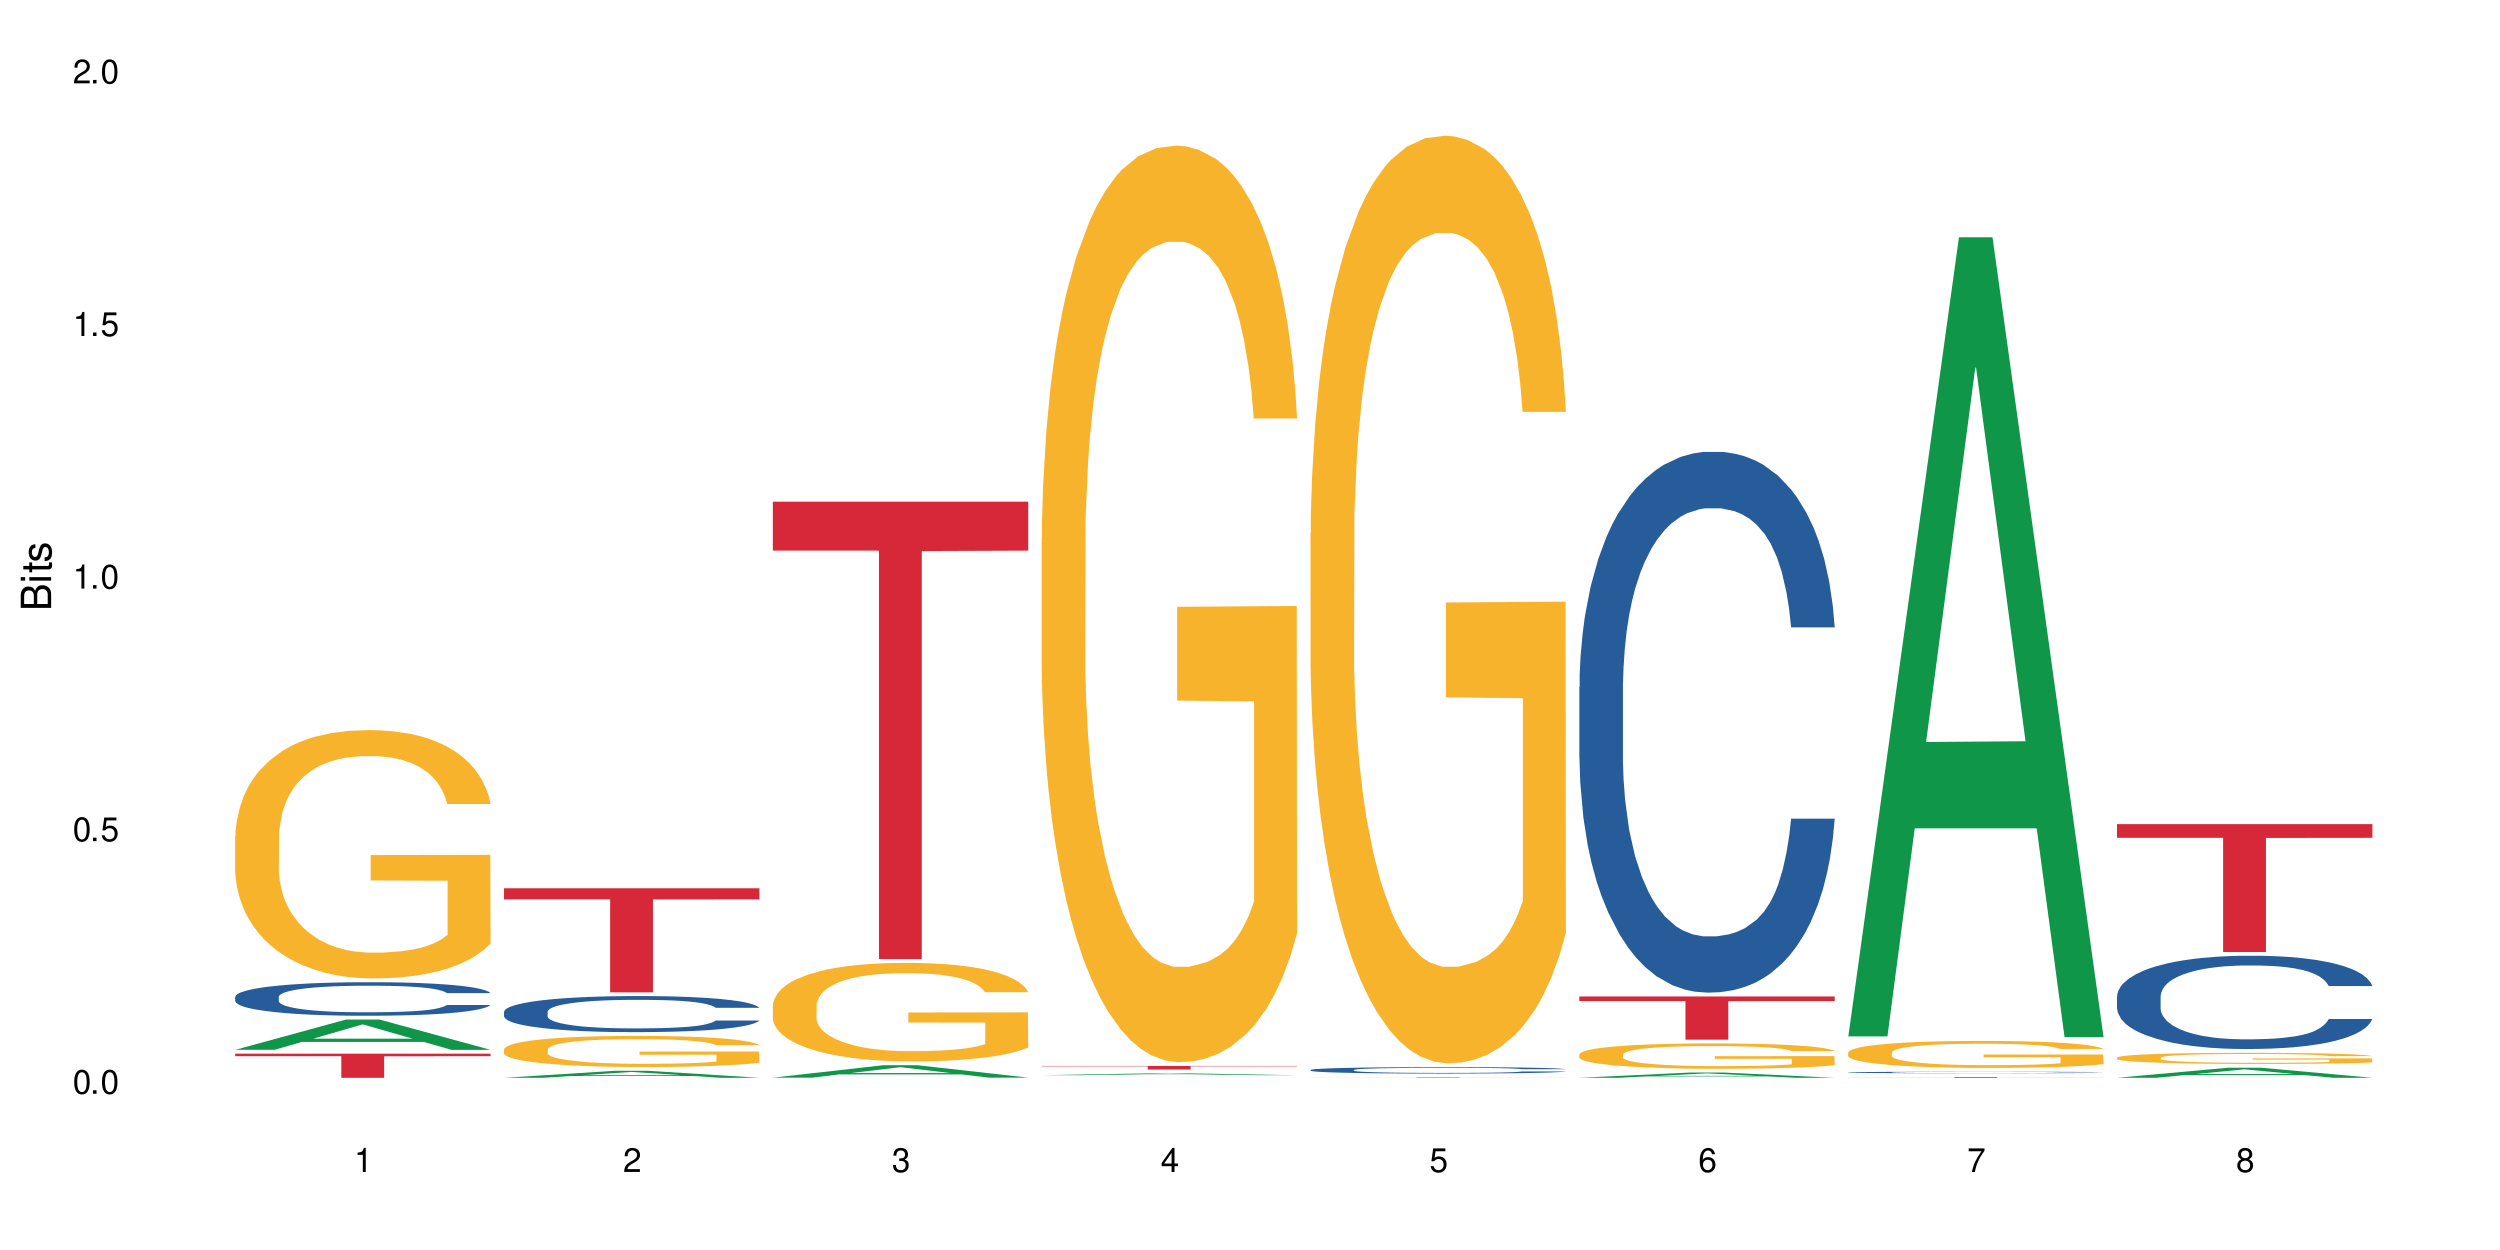 <?xml version="1.0" encoding="UTF-8"?>
<svg xmlns="http://www.w3.org/2000/svg" xmlns:xlink="http://www.w3.org/1999/xlink" width="720" height="360" viewBox="0 0 720 360">
<defs>
<g>
<g id="glyph-0-0">
</g>
<g id="glyph-0-1">
<path d="M 2.641 -6.938 C 2 -6.938 1.422 -6.656 1.078 -6.172 C 0.641 -5.562 0.406 -4.641 0.406 -3.359 C 0.406 -1.016 1.188 0.219 2.641 0.219 C 4.078 0.219 4.859 -1.016 4.859 -3.297 C 4.859 -4.641 4.656 -5.547 4.203 -6.172 C 3.844 -6.656 3.281 -6.938 2.641 -6.938 Z M 2.641 -6.188 C 3.547 -6.188 4 -5.25 4 -3.375 C 4 -1.406 3.562 -0.484 2.625 -0.484 C 1.734 -0.484 1.281 -1.438 1.281 -3.344 C 1.281 -5.25 1.734 -6.188 2.641 -6.188 Z M 2.641 -6.188 "/>
</g>
<g id="glyph-0-2">
<path d="M 1.828 -1 L 0.828 -1 L 0.828 0 L 1.828 0 Z M 1.828 -1 "/>
</g>
<g id="glyph-0-3">
<path d="M 4.562 -6.797 L 1.062 -6.797 L 0.547 -3.094 L 1.328 -3.094 C 1.719 -3.562 2.047 -3.734 2.578 -3.734 C 3.484 -3.734 4.062 -3.109 4.062 -2.094 C 4.062 -1.125 3.484 -0.531 2.578 -0.531 C 1.828 -0.531 1.375 -0.906 1.188 -1.672 L 0.328 -1.672 C 0.453 -1.109 0.547 -0.844 0.75 -0.594 C 1.125 -0.078 1.828 0.219 2.594 0.219 C 3.969 0.219 4.922 -0.781 4.922 -2.219 C 4.922 -3.562 4.031 -4.484 2.719 -4.484 C 2.25 -4.484 1.859 -4.359 1.469 -4.062 L 1.734 -5.969 L 4.562 -5.969 Z M 4.562 -6.797 "/>
</g>
<g id="glyph-0-4">
<path d="M 2.484 -4.938 L 2.484 0 L 3.328 0 L 3.328 -6.938 L 2.766 -6.938 C 2.469 -5.875 2.281 -5.734 0.984 -5.562 L 0.984 -4.938 Z M 2.484 -4.938 "/>
</g>
<g id="glyph-0-5">
<path d="M 4.859 -0.828 L 1.281 -0.828 C 1.359 -1.406 1.672 -1.781 2.5 -2.281 L 3.469 -2.828 C 4.406 -3.344 4.906 -4.062 4.906 -4.906 C 4.906 -5.484 4.672 -6.031 4.266 -6.406 C 3.859 -6.766 3.375 -6.938 2.719 -6.938 C 1.859 -6.938 1.219 -6.625 0.844 -6.031 C 0.609 -5.672 0.5 -5.234 0.484 -4.531 L 1.328 -4.531 C 1.359 -5.016 1.406 -5.281 1.531 -5.516 C 1.75 -5.938 2.188 -6.203 2.703 -6.203 C 3.469 -6.203 4.031 -5.641 4.031 -4.891 C 4.031 -4.344 3.719 -3.859 3.125 -3.516 L 2.234 -3 C 0.812 -2.172 0.406 -1.531 0.328 -0.016 L 4.859 -0.016 Z M 4.859 -0.828 "/>
</g>
<g id="glyph-0-6">
<path d="M 2.125 -3.188 L 2.578 -3.188 C 3.5 -3.188 3.984 -2.766 3.984 -1.922 C 3.984 -1.062 3.469 -0.531 2.594 -0.531 C 1.656 -0.531 1.203 -1 1.156 -2.016 L 0.312 -2.016 C 0.344 -1.453 0.438 -1.094 0.609 -0.781 C 0.953 -0.109 1.625 0.219 2.547 0.219 C 3.953 0.219 4.859 -0.625 4.859 -1.938 C 4.859 -2.828 4.516 -3.297 3.703 -3.594 C 4.344 -3.844 4.656 -4.328 4.656 -5.031 C 4.656 -6.219 3.875 -6.938 2.578 -6.938 C 1.203 -6.938 0.484 -6.172 0.453 -4.703 L 1.297 -4.703 C 1.312 -5.125 1.344 -5.359 1.453 -5.578 C 1.641 -5.969 2.062 -6.203 2.594 -6.203 C 3.344 -6.203 3.797 -5.75 3.797 -5 C 3.797 -4.516 3.609 -4.219 3.25 -4.047 C 3.016 -3.953 2.703 -3.922 2.125 -3.906 Z M 2.125 -3.188 "/>
</g>
<g id="glyph-0-7">
<path d="M 3.141 -1.672 L 3.141 0 L 3.984 0 L 3.984 -1.672 L 4.984 -1.672 L 4.984 -2.438 L 3.984 -2.438 L 3.984 -6.938 L 3.359 -6.938 L 0.266 -2.578 L 0.266 -1.672 Z M 3.141 -2.438 L 1 -2.438 L 3.141 -5.5 Z M 3.141 -2.438 "/>
</g>
<g id="glyph-0-8">
<path d="M 4.781 -5.125 C 4.609 -6.266 3.891 -6.938 2.844 -6.938 C 2.094 -6.938 1.422 -6.578 1.031 -5.953 C 0.594 -5.266 0.406 -4.422 0.406 -3.172 C 0.406 -2 0.578 -1.25 0.984 -0.641 C 1.359 -0.078 1.953 0.219 2.703 0.219 C 3.984 0.219 4.922 -0.75 4.922 -2.094 C 4.922 -3.375 4.062 -4.281 2.844 -4.281 C 2.172 -4.281 1.641 -4.031 1.281 -3.516 C 1.281 -5.234 1.828 -6.188 2.797 -6.188 C 3.391 -6.188 3.797 -5.797 3.938 -5.125 Z M 2.734 -3.531 C 3.547 -3.531 4.062 -2.953 4.062 -2.031 C 4.062 -1.156 3.484 -0.531 2.703 -0.531 C 1.922 -0.531 1.328 -1.188 1.328 -2.078 C 1.328 -2.938 1.906 -3.531 2.734 -3.531 Z M 2.734 -3.531 "/>
</g>
<g id="glyph-0-9">
<path d="M 4.984 -6.797 L 0.438 -6.797 L 0.438 -5.969 L 4.109 -5.969 C 2.5 -3.656 1.828 -2.234 1.328 0 L 2.219 0 C 2.594 -2.172 3.453 -4.047 4.984 -6.094 Z M 4.984 -6.797 "/>
</g>
<g id="glyph-0-10">
<path d="M 3.75 -3.656 C 4.469 -4.094 4.688 -4.438 4.688 -5.078 C 4.688 -6.172 3.844 -6.938 2.641 -6.938 C 1.438 -6.938 0.594 -6.172 0.594 -5.094 C 0.594 -4.438 0.812 -4.094 1.516 -3.656 C 0.734 -3.266 0.359 -2.703 0.359 -1.922 C 0.359 -0.656 1.281 0.219 2.641 0.219 C 3.984 0.219 4.922 -0.656 4.922 -1.922 C 4.922 -2.703 4.531 -3.266 3.75 -3.656 Z M 2.641 -6.188 C 3.359 -6.188 3.812 -5.75 3.812 -5.062 C 3.812 -4.406 3.344 -3.984 2.641 -3.984 C 1.922 -3.984 1.453 -4.406 1.453 -5.078 C 1.453 -5.75 1.922 -6.188 2.641 -6.188 Z M 2.641 -3.266 C 3.484 -3.266 4.062 -2.719 4.062 -1.906 C 4.062 -1.078 3.484 -0.531 2.625 -0.531 C 1.797 -0.531 1.219 -1.094 1.219 -1.906 C 1.219 -2.719 1.781 -3.266 2.641 -3.266 Z M 2.641 -3.266 "/>
</g>
<g id="glyph-1-0">
</g>
<g id="glyph-1-1">
<path d="M 0 -0.953 L 0 -4.891 C 0 -5.719 -0.234 -6.344 -0.734 -6.797 C -1.188 -7.234 -1.812 -7.469 -2.5 -7.469 C -3.547 -7.469 -4.188 -7 -4.625 -5.875 C -4.984 -6.688 -5.625 -7.094 -6.531 -7.094 C -7.172 -7.094 -7.734 -6.859 -8.141 -6.391 C -8.562 -5.922 -8.75 -5.344 -8.75 -4.5 L -8.75 -0.953 Z M -4.984 -2.062 L -7.766 -2.062 L -7.766 -4.219 C -7.766 -4.844 -7.688 -5.203 -7.453 -5.5 C -7.219 -5.812 -6.859 -5.969 -6.375 -5.969 C -5.891 -5.969 -5.531 -5.812 -5.297 -5.5 C -5.062 -5.203 -4.984 -4.844 -4.984 -4.219 Z M -0.984 -2.062 L -4 -2.062 L -4 -4.781 C -4 -5.766 -3.438 -6.359 -2.484 -6.359 C -1.547 -6.359 -0.984 -5.766 -0.984 -4.781 Z M -0.984 -2.062 "/>
</g>
<g id="glyph-1-2">
<path d="M -6.281 -1.797 L -6.281 -0.797 L 0 -0.797 L 0 -1.797 Z M -8.75 -1.797 L -8.75 -0.797 L -7.484 -0.797 L -7.484 -1.797 Z M -8.75 -1.797 "/>
</g>
<g id="glyph-1-3">
<path d="M -6.281 -3.047 L -6.281 -2.016 L -8.016 -2.016 L -8.016 -1.016 L -6.281 -1.016 L -6.281 -0.172 L -5.469 -0.172 L -5.469 -1.016 L -0.719 -1.016 C -0.078 -1.016 0.281 -1.453 0.281 -2.234 C 0.281 -2.5 0.25 -2.719 0.188 -3.047 L -0.641 -3.047 C -0.609 -2.906 -0.594 -2.766 -0.594 -2.562 C -0.594 -2.141 -0.719 -2.016 -1.156 -2.016 L -5.469 -2.016 L -5.469 -3.047 Z M -6.281 -3.047 "/>
</g>
<g id="glyph-1-4">
<path d="M -4.531 -5.25 C -5.766 -5.25 -6.469 -4.422 -6.469 -2.969 C -6.469 -1.516 -5.719 -0.562 -4.547 -0.562 C -3.562 -0.562 -3.094 -1.062 -2.734 -2.562 L -2.516 -3.484 C -2.344 -4.188 -2.094 -4.469 -1.641 -4.469 C -1.047 -4.469 -0.641 -3.875 -0.641 -3 C -0.641 -2.453 -0.797 -2 -1.062 -1.75 C -1.25 -1.594 -1.422 -1.531 -1.875 -1.469 L -1.875 -0.406 C -0.422 -0.453 0.281 -1.266 0.281 -2.922 C 0.281 -4.5 -0.5 -5.516 -1.719 -5.516 C -2.656 -5.516 -3.172 -4.984 -3.469 -3.734 L -3.703 -2.766 C -3.891 -1.953 -4.156 -1.609 -4.594 -1.609 C -5.188 -1.609 -5.547 -2.125 -5.547 -2.938 C -5.547 -3.75 -5.203 -4.172 -4.531 -4.203 Z M -4.531 -5.25 "/>
</g>
</g>
</defs>
<rect x="-72" y="-36" width="864" height="432" fill="rgb(100%, 100%, 100%)" fill-opacity="1"/>
<path fill-rule="nonzero" fill="rgb(6.275%, 58.824%, 28.235%)" fill-opacity="1" d="M 67.73 302.348 L 67.809 302.34 L 99.637 293.629 L 109.301 293.629 L 141.281 302.359 L 130.047 302.359 L 122.031 300.078 L 86.906 300.078 L 79.047 302.348 L 67.73 302.348 L 90.285 299.137 L 118.809 299.129 L 104.586 295.055 L 104.43 295.047 L 104.27 295.074 L 90.207 299.129 L 90.285 299.137 Z M 67.73 302.348 "/>
<path fill-rule="nonzero" fill="rgb(14.51%, 36.078%, 60%)" fill-opacity="1" d="M 67.73 287.086 L 67.82 287.074 L 67.82 286.863 L 68.09 286.527 L 68.719 286.105 L 69.344 285.812 L 70.961 285.293 L 73.203 284.789 L 75.535 284.402 L 77.238 284.172 L 78.766 283.996 L 82.262 283.668 L 84.504 283.5 L 86.926 283.352 L 89.887 283.199 L 92.039 283.113 L 96.883 282.973 L 100.469 282.91 L 103.25 282.883 L 109.262 282.883 L 112.848 282.918 L 115.449 282.961 L 118.32 283.031 L 120.742 283.113 L 124.957 283.305 L 128.727 283.555 L 130.43 283.695 L 133.121 283.969 L 135.184 284.234 L 136.617 284.465 L 138.234 284.789 L 139.668 285.188 L 140.746 285.637 L 141.281 286.016 L 128.727 286.016 L 128.098 285.664 L 127.379 285.391 L 126.035 285.027 L 124.688 284.773 L 122.805 284.516 L 121.102 284.348 L 118.77 284.18 L 116.707 284.074 L 114.555 283.996 L 112.488 283.941 L 108.543 283.891 L 103.969 283.891 L 102.266 283.906 L 98.766 283.977 L 96.883 284.039 L 94.191 284.164 L 92.309 284.277 L 90.066 284.453 L 88.539 284.605 L 86.656 284.832 L 85.312 285.035 L 83.785 285.328 L 82.891 285.551 L 82.082 285.797 L 81.363 286.086 L 80.828 286.395 L 80.469 286.723 L 80.289 287.039 L 80.289 288.41 L 80.469 288.727 L 80.918 289.098 L 82.082 289.637 L 83.785 290.105 L 85.762 290.477 L 87.645 290.738 L 88.719 290.863 L 90.156 291.004 L 92.398 291.18 L 95.629 291.359 L 97.512 291.43 L 100.383 291.5 L 103.34 291.535 L 107.289 291.535 L 110.785 291.5 L 113.117 291.453 L 115.539 291.383 L 118.859 291.234 L 120.922 291.094 L 122.715 290.926 L 124.062 290.758 L 124.957 290.617 L 126.305 290.344 L 127.379 290.043 L 128.188 289.734 L 128.727 289.434 L 141.281 289.434 L 140.746 289.785 L 139.938 290.129 L 139.129 290.387 L 137.875 290.695 L 136.441 290.969 L 134.375 291.277 L 132.672 291.48 L 130.43 291.703 L 128.367 291.871 L 126.125 292.02 L 122.805 292.195 L 120.652 292.285 L 118.32 292.363 L 115.539 292.434 L 112.043 292.496 L 108.273 292.531 L 104.777 292.539 L 101.008 292.523 L 98.227 292.488 L 94.551 292.406 L 89.977 292.25 L 86.656 292.082 L 84.055 291.914 L 81.812 291.738 L 79.301 291.5 L 76.074 291.109 L 74.098 290.809 L 72.754 290.562 L 71.23 290.219 L 70.152 289.91 L 68.898 289.414 L 68 288.789 L 67.73 288.305 Z M 67.73 287.086 "/>
<path fill-rule="nonzero" fill="rgb(96.863%, 70.196%, 16.863%)" fill-opacity="1" d="M 67.73 240.902 L 67.82 240.836 L 67.82 239.527 L 68.18 236.59 L 69.078 232.539 L 70.242 229.207 L 71.5 226.594 L 72.305 225.223 L 73.652 223.262 L 74.816 221.824 L 77.777 218.887 L 81.543 216.145 L 83.609 214.969 L 85.941 213.855 L 89.258 212.617 L 90.785 212.16 L 95.449 211.113 L 100.738 210.461 L 106.57 210.266 L 109.262 210.328 L 112.938 210.59 L 117.961 211.309 L 120.832 211.961 L 123.074 212.617 L 125.406 213.465 L 128.277 214.77 L 130.969 216.34 L 133.121 217.906 L 135.273 219.867 L 137.066 221.957 L 138.594 224.242 L 139.938 226.988 L 140.746 229.273 L 141.281 231.559 L 128.816 231.559 L 128.098 229.273 L 127.289 227.508 L 125.945 225.355 L 124.598 223.785 L 123.254 222.543 L 120.742 220.848 L 118.59 219.801 L 115.898 218.887 L 113.297 218.297 L 110.336 217.906 L 108.543 217.777 L 103.789 217.777 L 99.484 218.234 L 96.973 218.758 L 95.18 219.277 L 92.668 220.258 L 91.141 221.043 L 90.246 221.566 L 87.555 223.59 L 85.762 225.418 L 84.773 226.66 L 83.52 228.621 L 82.621 230.383 L 81.633 232.996 L 81.098 234.957 L 80.379 239.398 L 80.289 251.156 L 80.559 253.641 L 81.098 256.316 L 81.812 258.668 L 82.891 261.152 L 83.965 263.047 L 85.852 265.594 L 87.465 267.293 L 88.719 268.402 L 91.141 270.164 L 92.129 270.754 L 94.461 271.93 L 96.883 272.844 L 99.844 273.629 L 102.086 274.02 L 105.672 274.348 L 110.246 274.348 L 115.629 273.953 L 119.039 273.434 L 121.371 272.91 L 122.895 272.453 L 124.777 271.734 L 126.125 271.082 L 127.379 270.363 L 128.906 269.25 L 128.906 253.641 L 106.75 253.574 L 106.75 246.258 L 141.195 246.191 L 141.281 271.734 L 139.398 273.496 L 137.066 275.195 L 134.824 276.5 L 132.492 277.613 L 129.176 278.855 L 126.484 279.637 L 122.355 280.551 L 118.59 281.141 L 114.645 281.531 L 111.145 281.727 L 107.02 281.793 L 103.34 281.664 L 99.395 281.27 L 96.254 280.746 L 93.383 280.094 L 90.516 279.246 L 86.926 277.875 L 84.594 276.762 L 82.172 275.391 L 79.75 273.758 L 77.598 271.996 L 76.164 270.621 L 74.727 269.055 L 73.203 267.094 L 71.766 264.875 L 70.691 262.848 L 69.703 260.562 L 68.988 258.406 L 68.27 255.469 L 67.91 253.117 L 67.73 251.09 Z M 67.73 240.902 "/>
<path fill-rule="nonzero" fill="rgb(83.922%, 15.686%, 22.353%)" fill-opacity="1" d="M 67.73 303.449 L 141.281 303.449 L 141.281 304.191 L 110.629 304.199 L 110.629 310.406 L 98.297 310.406 L 98.297 304.207 L 98.117 304.191 L 67.73 304.191 Z M 67.73 303.449 "/>
<path fill-rule="nonzero" fill="rgb(6.275%, 58.824%, 28.235%)" fill-opacity="1" d="M 145.156 310.406 L 145.234 310.402 L 177.059 308.391 L 186.723 308.391 L 218.707 310.406 L 207.469 310.406 L 199.453 309.879 L 164.328 309.879 L 156.469 310.406 L 145.156 310.406 L 167.707 309.664 L 196.23 309.66 L 182.008 308.719 L 181.852 308.719 L 181.695 308.723 L 167.629 309.66 L 167.707 309.664 Z M 145.156 310.406 "/>
<path fill-rule="nonzero" fill="rgb(14.51%, 36.078%, 60%)" fill-opacity="1" d="M 145.156 291.391 L 145.242 291.383 L 145.242 291.156 L 145.512 290.793 L 146.141 290.34 L 146.77 290.027 L 148.383 289.465 L 150.625 288.926 L 152.957 288.508 L 154.664 288.262 L 156.188 288.07 L 159.684 287.719 L 161.93 287.539 L 164.352 287.379 L 167.309 287.219 L 169.461 287.121 L 174.305 286.973 L 177.895 286.906 L 180.676 286.875 L 186.684 286.875 L 190.273 286.914 L 192.875 286.961 L 195.742 287.039 L 198.164 287.121 L 202.383 287.332 L 206.148 287.598 L 207.852 287.75 L 210.543 288.043 L 212.605 288.328 L 214.043 288.574 L 215.656 288.926 L 217.094 289.352 L 218.168 289.836 L 218.707 290.242 L 206.148 290.242 L 205.52 289.863 L 204.805 289.57 L 203.457 289.18 L 202.113 288.906 L 200.23 288.633 L 198.523 288.449 L 196.191 288.27 L 194.129 288.156 L 191.977 288.07 L 189.914 288.016 L 185.969 287.957 L 181.391 287.957 L 179.688 287.977 L 176.191 288.051 L 174.305 288.117 L 171.613 288.25 L 169.73 288.375 L 167.488 288.566 L 165.965 288.727 L 164.082 288.973 L 162.734 289.191 L 161.211 289.504 L 160.312 289.742 L 159.508 290.008 L 158.789 290.32 L 158.25 290.652 L 157.891 291.004 L 157.711 291.344 L 157.711 292.816 L 157.891 293.156 L 158.34 293.555 L 159.508 294.133 L 161.211 294.637 L 163.184 295.035 L 165.066 295.32 L 166.145 295.453 L 167.578 295.605 L 169.82 295.793 L 173.051 295.984 L 174.934 296.059 L 177.805 296.137 L 180.766 296.172 L 184.711 296.172 L 188.211 296.137 L 190.543 296.086 L 192.965 296.012 L 196.281 295.852 L 198.344 295.699 L 200.141 295.52 L 201.484 295.34 L 202.383 295.188 L 203.727 294.891 L 204.805 294.57 L 205.609 294.238 L 206.148 293.914 L 218.707 293.914 L 218.168 294.293 L 217.359 294.664 L 216.555 294.941 L 215.297 295.273 L 213.863 295.566 L 211.801 295.898 L 210.094 296.117 L 207.852 296.352 L 205.789 296.535 L 203.547 296.695 L 200.23 296.883 L 198.074 296.98 L 195.742 297.066 L 192.965 297.141 L 189.465 297.207 L 185.699 297.246 L 182.199 297.254 L 178.434 297.234 L 175.652 297.199 L 171.973 297.113 L 167.398 296.941 L 164.082 296.762 L 161.48 296.582 L 159.238 296.391 L 156.727 296.137 L 153.496 295.719 L 151.523 295.395 L 150.176 295.129 L 148.652 294.758 L 147.574 294.426 L 146.32 293.895 L 145.422 293.223 L 145.156 292.699 Z M 145.156 291.391 "/>
<path fill-rule="nonzero" fill="rgb(96.863%, 70.196%, 16.863%)" fill-opacity="1" d="M 145.156 302.18 L 145.242 302.172 L 145.242 302.008 L 145.602 301.641 L 146.5 301.133 L 147.664 300.715 L 148.922 300.391 L 149.73 300.219 L 151.074 299.973 L 152.242 299.793 L 155.199 299.422 L 158.969 299.082 L 161.031 298.934 L 163.363 298.793 L 166.684 298.637 L 168.207 298.582 L 172.871 298.449 L 178.164 298.367 L 183.992 298.344 L 186.684 298.352 L 190.363 298.387 L 195.387 298.477 L 198.254 298.559 L 200.496 298.637 L 202.828 298.746 L 205.699 298.91 L 208.391 299.105 L 210.543 299.301 L 212.695 299.547 L 214.492 299.809 L 216.016 300.094 L 217.359 300.438 L 218.168 300.723 L 218.707 301.012 L 206.238 301.012 L 205.52 300.723 L 204.715 300.504 L 203.367 300.234 L 202.023 300.039 L 200.676 299.883 L 198.164 299.668 L 196.012 299.539 L 193.32 299.422 L 190.723 299.352 L 187.762 299.301 L 185.969 299.285 L 181.211 299.285 L 176.906 299.344 L 174.395 299.406 L 172.602 299.473 L 170.09 299.594 L 168.566 299.695 L 167.668 299.758 L 164.977 300.012 L 163.184 300.242 L 162.195 300.398 L 160.941 300.641 L 160.043 300.863 L 159.059 301.191 L 158.52 301.438 L 157.801 301.992 L 157.711 303.465 L 157.98 303.773 L 158.52 304.109 L 159.238 304.406 L 160.312 304.715 L 161.391 304.953 L 163.273 305.273 L 164.887 305.484 L 166.145 305.625 L 168.566 305.844 L 169.551 305.918 L 171.883 306.066 L 174.305 306.18 L 177.266 306.277 L 179.508 306.328 L 183.098 306.367 L 187.672 306.367 L 193.055 306.32 L 196.461 306.254 L 198.793 306.188 L 200.32 306.133 L 202.203 306.043 L 203.547 305.961 L 204.805 305.871 L 206.328 305.73 L 206.328 303.773 L 184.172 303.766 L 184.172 302.852 L 218.617 302.844 L 218.707 306.043 L 216.824 306.262 L 214.492 306.473 L 212.25 306.637 L 209.918 306.777 L 206.598 306.934 L 203.906 307.031 L 199.781 307.145 L 196.012 307.219 L 192.066 307.27 L 188.566 307.293 L 184.441 307.301 L 180.766 307.285 L 176.816 307.234 L 173.68 307.168 L 170.809 307.09 L 167.938 306.98 L 164.352 306.809 L 162.016 306.672 L 159.594 306.5 L 157.172 306.293 L 155.02 306.074 L 153.586 305.902 L 152.152 305.707 L 150.625 305.461 L 149.191 305.184 L 148.113 304.93 L 147.129 304.641 L 146.41 304.371 L 145.691 304.004 L 145.332 303.711 L 145.156 303.457 Z M 145.156 302.18 "/>
<path fill-rule="nonzero" fill="rgb(83.922%, 15.686%, 22.353%)" fill-opacity="1" d="M 145.156 255.816 L 218.707 255.816 L 218.707 259.023 L 188.051 259.055 L 188.051 285.785 L 175.719 285.785 L 175.719 259.082 L 175.539 259.023 L 145.156 259.023 Z M 145.156 255.816 "/>
<path fill-rule="nonzero" fill="rgb(6.275%, 58.824%, 28.235%)" fill-opacity="1" d="M 222.578 310.359 L 222.656 310.355 L 254.48 306.777 L 264.148 306.777 L 296.129 310.363 L 284.895 310.363 L 276.879 309.426 L 241.75 309.426 L 233.895 310.359 L 222.578 310.359 L 245.129 309.039 L 273.656 309.035 L 259.434 307.363 L 259.273 307.359 L 259.117 307.371 L 245.051 309.035 L 245.129 309.039 Z M 222.578 310.359 "/>
<path fill-rule="nonzero" fill="rgb(96.863%, 70.196%, 16.863%)" fill-opacity="1" d="M 222.578 289.461 L 222.668 289.434 L 222.668 288.914 L 223.027 287.75 L 223.922 286.141 L 225.09 284.82 L 226.344 283.781 L 227.152 283.238 L 228.496 282.461 L 229.664 281.891 L 232.625 280.723 L 236.391 279.637 L 238.453 279.168 L 240.785 278.727 L 244.105 278.234 L 245.629 278.055 L 250.293 277.641 L 255.586 277.379 L 261.418 277.301 L 264.109 277.328 L 267.785 277.434 L 272.809 277.719 L 275.68 277.977 L 277.922 278.234 L 280.254 278.574 L 283.125 279.09 L 285.816 279.715 L 287.969 280.336 L 290.121 281.113 L 291.914 281.941 L 293.438 282.852 L 294.785 283.938 L 295.59 284.848 L 296.129 285.754 L 283.66 285.754 L 282.945 284.848 L 282.137 284.145 L 280.793 283.289 L 279.445 282.668 L 278.102 282.176 L 275.59 281.5 L 273.438 281.086 L 270.746 280.723 L 268.145 280.492 L 265.184 280.336 L 263.391 280.285 L 258.637 280.285 L 254.332 280.465 L 251.82 280.672 L 250.023 280.879 L 247.512 281.27 L 245.988 281.578 L 245.094 281.785 L 242.402 282.59 L 240.605 283.316 L 239.621 283.809 L 238.363 284.586 L 237.469 285.285 L 236.48 286.324 L 235.941 287.102 L 235.227 288.863 L 235.137 293.531 L 235.406 294.516 L 235.941 295.578 L 236.66 296.512 L 237.738 297.496 L 238.812 298.25 L 240.695 299.258 L 242.312 299.934 L 243.566 300.375 L 245.988 301.074 L 246.977 301.309 L 249.309 301.773 L 251.73 302.137 L 254.691 302.449 L 256.934 302.602 L 260.52 302.734 L 265.094 302.734 L 270.477 302.578 L 273.887 302.371 L 276.219 302.164 L 277.742 301.98 L 279.625 301.695 L 280.973 301.438 L 282.227 301.152 L 283.75 300.711 L 283.75 294.516 L 261.598 294.488 L 261.598 291.586 L 296.039 291.559 L 296.129 301.695 L 294.246 302.395 L 291.914 303.07 L 289.672 303.59 L 287.34 304.027 L 284.02 304.523 L 281.328 304.832 L 277.203 305.195 L 273.438 305.43 L 269.488 305.586 L 265.992 305.664 L 261.867 305.688 L 258.188 305.637 L 254.242 305.48 L 251.102 305.273 L 248.23 305.016 L 245.359 304.676 L 241.773 304.133 L 239.441 303.691 L 237.02 303.148 L 234.598 302.5 L 232.445 301.801 L 231.008 301.254 L 229.574 300.633 L 228.051 299.855 L 226.613 298.973 L 225.539 298.172 L 224.551 297.262 L 223.832 296.406 L 223.117 295.242 L 222.758 294.309 L 222.578 293.504 Z M 222.578 289.461 "/>
<path fill-rule="nonzero" fill="rgb(83.922%, 15.686%, 22.353%)" fill-opacity="1" d="M 222.578 144.477 L 296.129 144.477 L 296.129 158.578 L 265.477 158.703 L 265.477 276.211 L 253.141 276.211 L 253.141 158.824 L 252.965 158.578 L 222.578 158.578 Z M 222.578 144.477 "/>
<path fill-rule="nonzero" fill="rgb(6.275%, 58.824%, 28.235%)" fill-opacity="1" d="M 300 309.66 L 300.078 309.66 L 331.906 309.113 L 341.57 309.113 L 373.555 309.66 L 362.316 309.66 L 354.301 309.516 L 319.176 309.516 L 311.316 309.66 L 300 309.66 L 322.555 309.457 L 351.078 309.457 L 336.855 309.203 L 336.543 309.203 L 322.477 309.457 L 322.555 309.457 Z M 300 309.66 "/>
<path fill-rule="nonzero" fill="rgb(96.863%, 70.196%, 16.863%)" fill-opacity="1" d="M 300 154.992 L 300.09 154.75 L 300.09 149.93 L 300.449 139.082 L 301.348 124.133 L 302.512 111.84 L 303.77 102.195 L 304.574 97.133 L 305.922 89.902 L 307.086 84.598 L 310.047 73.75 L 313.816 63.625 L 315.879 59.285 L 318.211 55.188 L 321.527 50.609 L 323.055 48.922 L 327.719 45.062 L 333.012 42.652 L 338.84 41.93 L 341.531 42.172 L 345.207 43.133 L 350.23 45.785 L 353.102 48.195 L 355.344 50.609 L 357.676 53.742 L 360.547 58.562 L 363.238 64.348 L 365.391 70.133 L 367.543 77.367 L 369.336 85.082 L 370.863 93.52 L 372.207 103.645 L 373.016 112.082 L 373.555 120.52 L 361.086 120.52 L 360.367 112.082 L 359.559 105.57 L 358.215 97.617 L 356.871 91.832 L 355.523 87.25 L 353.012 80.984 L 350.859 77.125 L 348.168 73.75 L 345.566 71.582 L 342.609 70.133 L 340.812 69.652 L 336.059 69.652 L 331.754 71.34 L 329.242 73.27 L 327.449 75.195 L 324.938 78.812 L 323.414 81.707 L 322.516 83.633 L 319.824 91.109 L 318.031 97.859 L 317.043 102.438 L 315.789 109.672 L 314.891 116.18 L 313.902 125.82 L 313.367 133.055 L 312.648 149.449 L 312.559 192.84 L 312.828 202 L 313.367 211.887 L 314.082 220.562 L 315.16 229.723 L 316.234 236.715 L 318.121 246.117 L 319.734 252.387 L 320.992 256.484 L 323.414 262.992 L 324.398 265.164 L 326.73 269.5 L 329.152 272.875 L 332.113 275.77 L 334.355 277.215 L 337.941 278.422 L 342.52 278.422 L 347.898 276.977 L 351.309 275.047 L 353.641 273.117 L 355.164 271.43 L 357.047 268.777 L 358.395 266.367 L 359.648 263.715 L 361.176 259.617 L 361.176 202 L 339.02 201.762 L 339.02 174.762 L 373.465 174.52 L 373.555 268.777 L 371.668 275.289 L 369.336 281.555 L 367.094 286.375 L 364.762 290.477 L 361.445 295.055 L 358.754 297.949 L 354.629 301.324 L 350.859 303.492 L 346.914 304.938 L 343.414 305.664 L 339.289 305.902 L 335.609 305.422 L 331.664 303.977 L 328.523 302.047 L 325.656 299.637 L 322.785 296.5 L 319.195 291.438 L 316.863 287.34 L 314.441 282.277 L 312.02 276.25 L 309.867 269.742 L 308.434 264.68 L 306.996 258.895 L 305.473 251.66 L 304.039 243.465 L 302.961 235.992 L 301.973 227.555 L 301.258 219.598 L 300.539 208.75 L 300.18 200.074 L 300 192.598 Z M 300 154.992 "/>
<path fill-rule="nonzero" fill="rgb(83.922%, 15.686%, 22.353%)" fill-opacity="1" d="M 300 306.992 L 373.555 306.992 L 373.555 307.102 L 342.898 307.105 L 342.898 308.023 L 330.566 308.023 L 330.566 307.105 L 330.387 307.102 L 300 307.102 Z M 300 306.992 "/>
<path fill-rule="nonzero" fill="rgb(14.51%, 36.078%, 60%)" fill-opacity="1" d="M 377.426 308.137 L 377.516 308.137 L 377.516 308.094 L 377.781 308.031 L 378.41 307.949 L 379.039 307.895 L 380.652 307.793 L 382.895 307.695 L 385.227 307.621 L 386.934 307.578 L 388.457 307.543 L 391.957 307.48 L 394.199 307.449 L 396.621 307.418 L 399.578 307.391 L 401.734 307.371 L 406.574 307.348 L 410.164 307.332 L 412.945 307.328 L 418.953 307.328 L 422.543 307.336 L 425.145 307.344 L 428.016 307.359 L 430.438 307.371 L 434.652 307.41 L 438.418 307.457 L 440.125 307.484 L 442.812 307.539 L 444.879 307.59 L 446.312 307.633 L 447.926 307.695 L 449.363 307.773 L 450.438 307.859 L 450.977 307.934 L 438.418 307.934 L 437.789 307.863 L 437.074 307.812 L 435.727 307.742 L 434.383 307.691 L 432.5 307.645 L 430.793 307.609 L 428.461 307.578 L 426.398 307.559 L 424.246 307.543 L 422.184 307.531 L 418.238 307.523 L 413.664 307.523 L 411.957 307.527 L 408.461 307.539 L 406.574 307.551 L 403.887 307.574 L 402 307.598 L 399.758 307.633 L 398.234 307.66 L 396.352 307.703 L 395.004 307.742 L 393.48 307.801 L 392.582 307.844 L 391.777 307.891 L 391.059 307.945 L 390.52 308.004 L 390.16 308.066 L 389.98 308.129 L 389.98 308.395 L 390.16 308.453 L 390.609 308.523 L 391.777 308.629 L 393.48 308.719 L 395.453 308.789 L 397.336 308.84 L 398.414 308.863 L 399.848 308.891 L 402.09 308.926 L 405.32 308.961 L 407.203 308.973 L 410.074 308.988 L 413.035 308.996 L 416.98 308.996 L 420.48 308.988 L 422.812 308.98 L 425.234 308.965 L 428.551 308.938 L 430.613 308.91 L 432.41 308.879 L 433.754 308.844 L 434.652 308.816 L 435.996 308.766 L 437.074 308.707 L 437.879 308.648 L 438.418 308.59 L 450.977 308.59 L 450.438 308.656 L 449.633 308.723 L 448.824 308.773 L 447.566 308.832 L 446.133 308.887 L 444.07 308.945 L 442.367 308.984 L 440.125 309.027 L 438.059 309.059 L 435.816 309.086 L 432.5 309.121 L 430.348 309.141 L 428.016 309.152 L 425.234 309.168 L 421.734 309.18 L 417.969 309.188 L 414.469 309.188 L 410.703 309.184 L 407.922 309.18 L 404.242 309.164 L 399.668 309.133 L 396.352 309.102 L 393.75 309.066 L 391.508 309.035 L 388.996 308.988 L 385.766 308.914 L 383.793 308.855 L 382.449 308.809 L 380.922 308.742 L 379.848 308.68 L 378.59 308.586 L 377.695 308.465 L 377.426 308.371 Z M 377.426 308.137 "/>
<path fill-rule="nonzero" fill="rgb(96.863%, 70.196%, 16.863%)" fill-opacity="1" d="M 377.426 153.504 L 377.516 153.262 L 377.516 148.379 L 377.871 137.402 L 378.77 122.273 L 379.938 109.832 L 381.191 100.07 L 382 94.945 L 383.344 87.629 L 384.512 82.262 L 387.469 71.281 L 391.238 61.031 L 393.301 56.641 L 395.633 52.492 L 398.953 47.859 L 400.477 46.148 L 405.141 42.246 L 410.434 39.805 L 416.262 39.074 L 418.953 39.316 L 422.633 40.293 L 427.656 42.977 L 430.527 45.418 L 432.77 47.859 L 435.102 51.031 L 437.969 55.91 L 440.66 61.766 L 442.812 67.621 L 444.969 74.941 L 446.762 82.746 L 448.285 91.289 L 449.633 101.535 L 450.438 110.074 L 450.977 118.613 L 438.508 118.613 L 437.789 110.074 L 436.984 103.488 L 435.637 95.434 L 434.293 89.578 L 432.949 84.945 L 430.438 78.602 L 428.281 74.695 L 425.594 71.281 L 422.992 69.086 L 420.031 67.621 L 418.238 67.133 L 413.484 67.133 L 409.176 68.84 L 406.664 70.793 L 404.871 72.746 L 402.359 76.402 L 400.836 79.332 L 399.938 81.285 L 397.246 88.848 L 395.453 95.68 L 394.469 100.316 L 393.211 107.633 L 392.312 114.223 L 391.328 123.98 L 390.789 131.301 L 390.07 147.891 L 389.98 191.809 L 390.25 201.082 L 390.789 211.086 L 391.508 219.867 L 392.582 229.141 L 393.66 236.215 L 395.543 245.73 L 397.156 252.074 L 398.414 256.223 L 400.836 262.809 L 401.82 265.004 L 404.156 269.398 L 406.574 272.812 L 409.535 275.742 L 411.777 277.203 L 415.367 278.426 L 419.941 278.426 L 425.324 276.961 L 428.73 275.008 L 431.062 273.059 L 432.59 271.348 L 434.473 268.664 L 435.816 266.227 L 437.074 263.543 L 438.598 259.395 L 438.598 201.082 L 416.441 200.836 L 416.441 173.512 L 450.887 173.266 L 450.977 268.664 L 449.094 275.254 L 446.762 281.598 L 444.52 286.477 L 442.188 290.625 L 438.867 295.258 L 436.176 298.188 L 432.051 301.602 L 428.281 303.801 L 424.336 305.262 L 420.84 305.996 L 416.711 306.238 L 413.035 305.75 L 409.086 304.289 L 405.949 302.336 L 403.078 299.895 L 400.207 296.723 L 396.621 291.602 L 394.289 287.453 L 391.867 282.328 L 389.445 276.23 L 387.293 269.641 L 385.855 264.516 L 384.422 258.66 L 382.895 251.344 L 381.461 243.047 L 380.383 235.484 L 379.398 226.945 L 378.68 218.891 L 377.961 207.914 L 377.605 199.129 L 377.426 191.566 Z M 377.426 153.504 "/>
<path fill-rule="nonzero" fill="rgb(83.922%, 15.686%, 22.353%)" fill-opacity="1" d="M 377.426 310.277 L 450.977 310.277 L 450.977 310.293 L 420.324 310.293 L 420.324 310.406 L 407.988 310.406 L 407.988 310.293 L 377.426 310.293 Z M 377.426 310.277 "/>
<path fill-rule="nonzero" fill="rgb(6.275%, 58.824%, 28.235%)" fill-opacity="1" d="M 454.848 310.406 L 454.926 310.402 L 486.75 308.891 L 496.418 308.891 L 528.398 310.406 L 517.164 310.406 L 509.148 310.012 L 474.023 310.012 L 466.164 310.406 L 454.848 310.406 L 477.402 309.848 L 505.926 309.844 L 491.703 309.137 L 491.547 309.137 L 491.387 309.141 L 477.32 309.844 L 477.402 309.848 Z M 454.848 310.406 "/>
<path fill-rule="nonzero" fill="rgb(14.51%, 36.078%, 60%)" fill-opacity="1" d="M 454.848 197.922 L 454.938 197.777 L 454.938 194.363 L 455.207 188.953 L 455.836 182.121 L 456.461 177.422 L 458.078 169.023 L 460.32 160.91 L 462.652 154.648 L 464.355 150.949 L 465.879 148.102 L 469.379 142.836 L 471.621 140.129 L 474.043 137.711 L 477.004 135.289 L 479.156 133.867 L 484 131.59 L 487.586 130.594 L 490.367 130.164 L 496.379 130.164 L 499.965 130.734 L 502.566 131.445 L 505.438 132.586 L 507.859 133.867 L 512.074 137 L 515.844 140.984 L 517.547 143.262 L 520.238 147.672 L 522.301 151.945 L 523.734 155.645 L 525.352 160.91 L 526.785 167.316 L 527.863 174.578 L 528.398 180.695 L 515.844 180.695 L 515.215 175.004 L 514.496 170.59 L 513.152 164.754 L 511.805 160.625 L 509.922 156.5 L 508.219 153.793 L 505.887 151.09 L 503.824 149.383 L 501.672 148.102 L 499.605 147.246 L 495.66 146.395 L 491.086 146.395 L 489.383 146.676 L 485.883 147.816 L 484 148.812 L 481.309 150.805 L 479.426 152.656 L 477.184 155.504 L 475.656 157.922 L 473.773 161.625 L 472.43 164.898 L 470.902 169.594 L 470.008 173.152 L 469.199 177.137 L 468.48 181.836 L 467.945 186.816 L 467.586 192.086 L 467.406 197.207 L 467.406 219.273 L 467.586 224.395 L 468.035 230.375 L 469.199 239.059 L 470.902 246.602 L 472.879 252.582 L 474.762 256.852 L 475.836 258.844 L 477.273 261.121 L 479.516 263.969 L 482.742 266.812 L 484.629 267.953 L 487.496 269.094 L 490.457 269.66 L 494.406 269.66 L 497.902 269.094 L 500.234 268.379 L 502.656 267.242 L 505.977 264.82 L 508.039 262.543 L 509.832 259.84 L 511.18 257.137 L 512.074 254.859 L 513.422 250.445 L 514.496 245.605 L 515.305 240.625 L 515.844 235.785 L 528.398 235.785 L 527.863 241.477 L 527.055 247.027 L 526.246 251.156 L 524.992 256.141 L 523.555 260.551 L 521.492 265.535 L 519.789 268.809 L 517.547 272.367 L 515.484 275.07 L 513.242 277.488 L 509.922 280.336 L 507.77 281.762 L 505.438 283.043 L 502.656 284.18 L 499.16 285.176 L 495.391 285.746 L 491.895 285.887 L 488.125 285.605 L 485.344 285.035 L 481.668 283.754 L 477.094 281.191 L 473.773 278.488 L 471.172 275.781 L 468.93 272.934 L 466.418 269.094 L 463.191 262.828 L 461.215 257.988 L 459.871 254.004 L 458.348 248.453 L 457.27 243.469 L 456.016 235.5 L 455.117 225.395 L 454.848 217.562 Z M 454.848 197.922 "/>
<path fill-rule="nonzero" fill="rgb(96.863%, 70.196%, 16.863%)" fill-opacity="1" d="M 454.848 303.633 L 454.938 303.625 L 454.938 303.492 L 455.297 303.195 L 456.191 302.781 L 457.359 302.441 L 458.613 302.176 L 459.422 302.035 L 460.77 301.836 L 461.934 301.691 L 464.895 301.391 L 468.66 301.109 L 470.723 300.992 L 473.055 300.879 L 476.375 300.75 L 477.898 300.707 L 482.562 300.598 L 487.855 300.531 L 493.688 300.512 L 496.379 300.52 L 500.055 300.547 L 505.078 300.617 L 507.949 300.684 L 510.191 300.75 L 512.523 300.84 L 515.395 300.973 L 518.086 301.133 L 520.238 301.289 L 522.391 301.492 L 524.184 301.703 L 525.711 301.938 L 527.055 302.215 L 527.863 302.449 L 528.398 302.684 L 515.934 302.684 L 515.215 302.449 L 514.406 302.27 L 513.062 302.051 L 511.715 301.891 L 510.371 301.762 L 507.859 301.59 L 505.707 301.484 L 503.016 301.391 L 500.414 301.332 L 497.453 301.289 L 495.66 301.277 L 490.906 301.277 L 486.602 301.324 L 484.09 301.379 L 482.297 301.43 L 479.785 301.531 L 478.258 301.609 L 477.363 301.664 L 474.672 301.871 L 472.879 302.055 L 471.891 302.184 L 470.633 302.383 L 469.738 302.562 L 468.75 302.828 L 468.211 303.027 L 467.496 303.48 L 467.406 304.68 L 467.676 304.93 L 468.211 305.203 L 468.93 305.445 L 470.008 305.695 L 471.082 305.891 L 472.965 306.148 L 474.582 306.32 L 475.836 306.434 L 478.258 306.613 L 479.246 306.676 L 481.578 306.793 L 484 306.887 L 486.961 306.969 L 489.203 307.008 L 492.789 307.039 L 497.363 307.039 L 502.746 307 L 506.156 306.949 L 508.488 306.895 L 510.012 306.848 L 511.895 306.773 L 513.242 306.707 L 514.496 306.637 L 516.023 306.523 L 516.023 304.93 L 493.867 304.926 L 493.867 304.18 L 528.309 304.172 L 528.398 306.773 L 526.516 306.953 L 524.184 307.129 L 521.941 307.262 L 519.609 307.375 L 516.289 307.5 L 513.602 307.578 L 509.473 307.672 L 505.707 307.734 L 501.758 307.773 L 498.262 307.793 L 494.137 307.801 L 490.457 307.785 L 486.512 307.746 L 483.371 307.691 L 480.5 307.625 L 477.633 307.539 L 474.043 307.398 L 471.711 307.285 L 469.289 307.148 L 466.867 306.98 L 464.715 306.801 L 463.281 306.66 L 461.844 306.5 L 460.32 306.301 L 458.883 306.074 L 457.809 305.871 L 456.82 305.637 L 456.102 305.418 L 455.387 305.117 L 455.027 304.879 L 454.848 304.672 Z M 454.848 303.633 "/>
<path fill-rule="nonzero" fill="rgb(83.922%, 15.686%, 22.353%)" fill-opacity="1" d="M 454.848 286.977 L 528.398 286.977 L 528.398 288.309 L 497.746 288.32 L 497.746 299.422 L 485.414 299.422 L 485.414 288.332 L 485.234 288.309 L 454.848 288.309 Z M 454.848 286.977 "/>
<path fill-rule="nonzero" fill="rgb(6.275%, 58.824%, 28.235%)" fill-opacity="1" d="M 532.27 298.477 L 532.352 298.262 L 564.176 68.34 L 573.84 68.34 L 605.824 298.695 L 594.586 298.695 L 586.57 238.566 L 551.445 238.566 L 543.586 298.477 L 532.27 298.477 L 554.824 213.691 L 583.348 213.477 L 569.125 105.977 L 568.969 105.762 L 568.812 106.41 L 554.746 213.477 L 554.824 213.691 Z M 532.27 298.477 "/>
<path fill-rule="nonzero" fill="rgb(14.51%, 36.078%, 60%)" fill-opacity="1" d="M 532.27 308.852 L 532.359 308.852 L 532.359 308.84 L 532.629 308.824 L 533.258 308.805 L 533.887 308.793 L 535.5 308.77 L 537.742 308.746 L 540.074 308.727 L 541.777 308.719 L 543.305 308.707 L 546.801 308.695 L 549.043 308.688 L 551.465 308.68 L 554.426 308.672 L 556.578 308.668 L 561.422 308.66 L 565.012 308.66 L 567.793 308.656 L 573.801 308.656 L 577.391 308.66 L 579.992 308.66 L 582.859 308.664 L 585.281 308.668 L 589.5 308.676 L 593.266 308.688 L 594.969 308.695 L 597.66 308.707 L 599.723 308.719 L 601.16 308.73 L 602.773 308.746 L 604.207 308.766 L 605.285 308.785 L 605.824 308.801 L 593.266 308.801 L 592.637 308.785 L 591.922 308.773 L 590.574 308.758 L 589.23 308.746 L 587.344 308.734 L 585.641 308.727 L 583.309 308.719 L 581.246 308.711 L 579.094 308.707 L 577.031 308.707 L 573.082 308.703 L 566.805 308.703 L 563.305 308.707 L 561.422 308.711 L 558.73 308.715 L 556.848 308.723 L 554.605 308.73 L 553.082 308.738 L 551.199 308.746 L 549.852 308.758 L 548.328 308.77 L 547.43 308.781 L 546.621 308.793 L 545.906 308.805 L 545.367 308.82 L 545.008 308.836 L 544.828 308.848 L 544.828 308.914 L 545.008 308.926 L 545.457 308.945 L 546.621 308.969 L 548.328 308.992 L 550.301 309.008 L 552.184 309.02 L 553.262 309.027 L 554.695 309.031 L 556.938 309.039 L 560.168 309.047 L 562.051 309.051 L 564.922 309.055 L 577.656 309.055 L 580.078 309.051 L 583.398 309.043 L 585.461 309.035 L 587.254 309.027 L 588.602 309.02 L 589.5 309.016 L 590.844 309 L 591.922 308.988 L 592.727 308.973 L 593.266 308.961 L 605.824 308.961 L 605.285 308.977 L 604.477 308.992 L 603.672 309.004 L 602.414 309.02 L 600.98 309.031 L 598.918 309.043 L 597.211 309.055 L 594.969 309.062 L 592.906 309.07 L 590.664 309.078 L 587.344 309.086 L 585.191 309.09 L 582.859 309.094 L 580.078 309.098 L 576.582 309.102 L 562.77 309.102 L 559.09 309.098 L 554.516 309.09 L 551.199 309.082 L 548.598 309.074 L 546.355 309.066 L 543.844 309.055 L 540.613 309.035 L 538.641 309.023 L 537.293 309.012 L 535.77 308.996 L 534.691 308.98 L 533.438 308.957 L 532.539 308.93 L 532.27 308.906 Z M 532.27 308.852 "/>
<path fill-rule="nonzero" fill="rgb(96.863%, 70.196%, 16.863%)" fill-opacity="1" d="M 532.27 303.117 L 532.359 303.109 L 532.359 302.969 L 532.719 302.648 L 533.617 302.207 L 534.781 301.848 L 536.039 301.562 L 536.844 301.414 L 538.191 301.199 L 539.355 301.043 L 542.316 300.723 L 546.086 300.426 L 548.148 300.297 L 550.48 300.176 L 553.797 300.039 L 555.324 299.992 L 559.988 299.875 L 565.281 299.805 L 571.109 299.785 L 573.801 299.793 L 577.48 299.82 L 582.5 299.898 L 585.371 299.969 L 587.613 300.039 L 589.945 300.133 L 592.816 300.273 L 595.508 300.445 L 597.66 300.617 L 599.812 300.828 L 601.609 301.059 L 603.133 301.305 L 604.477 301.605 L 605.285 301.852 L 605.824 302.102 L 593.355 302.102 L 592.637 301.852 L 591.832 301.66 L 590.484 301.426 L 589.141 301.254 L 587.793 301.121 L 585.281 300.938 L 583.129 300.82 L 580.438 300.723 L 577.836 300.66 L 574.879 300.617 L 573.082 300.602 L 568.328 300.602 L 564.023 300.652 L 561.512 300.707 L 559.719 300.766 L 557.207 300.871 L 555.684 300.957 L 554.785 301.016 L 552.094 301.234 L 550.301 301.434 L 549.312 301.57 L 548.059 301.781 L 547.16 301.973 L 546.176 302.258 L 545.637 302.473 L 544.918 302.953 L 544.828 304.234 L 545.098 304.504 L 545.637 304.797 L 546.355 305.051 L 547.43 305.32 L 548.508 305.527 L 550.391 305.805 L 552.004 305.988 L 553.262 306.109 L 555.684 306.301 L 556.668 306.367 L 559 306.496 L 561.422 306.594 L 564.383 306.68 L 566.625 306.723 L 570.215 306.758 L 574.789 306.758 L 580.168 306.715 L 583.578 306.656 L 585.91 306.602 L 587.434 306.551 L 589.32 306.473 L 590.664 306.402 L 591.922 306.324 L 593.445 306.203 L 593.445 304.504 L 571.289 304.496 L 571.289 303.699 L 605.734 303.695 L 605.824 306.473 L 603.941 306.664 L 601.609 306.852 L 599.363 306.992 L 597.031 307.113 L 593.715 307.25 L 591.023 307.332 L 586.898 307.434 L 583.129 307.496 L 579.184 307.539 L 575.684 307.562 L 571.559 307.566 L 567.883 307.555 L 563.934 307.512 L 560.797 307.453 L 557.926 307.383 L 555.055 307.289 L 551.465 307.141 L 549.133 307.02 L 546.711 306.871 L 544.289 306.695 L 542.137 306.5 L 540.703 306.352 L 539.266 306.184 L 537.742 305.969 L 536.309 305.727 L 535.23 305.508 L 534.246 305.258 L 533.527 305.023 L 532.809 304.703 L 532.449 304.449 L 532.27 304.227 Z M 532.27 303.117 "/>
<path fill-rule="nonzero" fill="rgb(83.922%, 15.686%, 22.353%)" fill-opacity="1" d="M 532.27 310.191 L 605.824 310.191 L 605.824 310.215 L 575.168 310.215 L 575.168 310.406 L 562.836 310.406 L 562.836 310.215 L 532.27 310.215 Z M 532.27 310.191 "/>
<path fill-rule="nonzero" fill="rgb(6.275%, 58.824%, 28.235%)" fill-opacity="1" d="M 609.695 310.402 L 609.773 310.402 L 641.598 307.512 L 651.266 307.512 L 683.246 310.406 L 672.008 310.406 L 663.996 309.652 L 628.867 309.652 L 621.012 310.402 L 609.695 310.402 L 632.246 309.34 L 660.773 309.336 L 646.551 307.984 L 646.391 307.98 L 646.234 307.988 L 632.168 309.336 L 632.246 309.34 Z M 609.695 310.402 "/>
<path fill-rule="nonzero" fill="rgb(14.51%, 36.078%, 60%)" fill-opacity="1" d="M 609.695 286.949 L 609.785 286.926 L 609.785 286.336 L 610.055 285.402 L 610.68 284.227 L 611.309 283.414 L 612.922 281.969 L 615.164 280.57 L 617.5 279.488 L 619.203 278.852 L 620.727 278.359 L 624.227 277.449 L 626.469 276.984 L 628.891 276.566 L 631.852 276.148 L 634.004 275.906 L 638.848 275.512 L 642.434 275.34 L 645.215 275.266 L 651.223 275.266 L 654.812 275.363 L 657.414 275.488 L 660.285 275.684 L 662.707 275.906 L 666.922 276.445 L 670.688 277.133 L 672.395 277.523 L 675.086 278.285 L 677.148 279.023 L 678.582 279.66 L 680.195 280.57 L 681.633 281.672 L 682.707 282.926 L 683.246 283.98 L 670.688 283.98 L 670.062 283 L 669.344 282.238 L 667.996 281.23 L 666.652 280.52 L 664.77 279.809 L 663.066 279.34 L 660.734 278.875 L 658.668 278.582 L 656.516 278.359 L 654.453 278.211 L 650.508 278.066 L 645.934 278.066 L 644.227 278.113 L 640.73 278.309 L 638.848 278.48 L 636.156 278.824 L 634.273 279.145 L 632.027 279.637 L 630.504 280.055 L 628.621 280.691 L 627.273 281.254 L 625.75 282.066 L 624.852 282.68 L 624.047 283.367 L 623.328 284.176 L 622.789 285.035 L 622.43 285.945 L 622.254 286.828 L 622.254 290.633 L 622.43 291.516 L 622.879 292.547 L 624.047 294.043 L 625.75 295.344 L 627.723 296.375 L 629.605 297.113 L 630.684 297.457 L 632.117 297.848 L 634.363 298.34 L 637.59 298.832 L 639.473 299.027 L 642.344 299.223 L 645.305 299.32 L 649.25 299.32 L 652.75 299.223 L 655.082 299.102 L 657.504 298.902 L 660.82 298.488 L 662.887 298.094 L 664.68 297.629 L 666.023 297.16 L 666.922 296.77 L 668.266 296.008 L 669.344 295.172 L 670.152 294.312 L 670.688 293.48 L 683.246 293.48 L 682.707 294.461 L 681.902 295.418 L 681.094 296.129 L 679.84 296.988 L 678.402 297.75 L 676.34 298.609 L 674.637 299.176 L 672.395 299.789 L 670.332 300.254 L 668.086 300.672 L 664.77 301.164 L 662.617 301.406 L 660.285 301.629 L 657.504 301.824 L 654.004 301.996 L 650.238 302.094 L 646.738 302.121 L 642.973 302.07 L 640.191 301.973 L 636.516 301.75 L 631.941 301.309 L 628.621 300.844 L 626.02 300.375 L 623.777 299.887 L 621.266 299.223 L 618.035 298.145 L 616.062 297.309 L 614.719 296.621 L 613.191 295.664 L 612.117 294.805 L 610.859 293.43 L 609.965 291.688 L 609.695 290.336 Z M 609.695 286.949 "/>
<path fill-rule="nonzero" fill="rgb(96.863%, 70.196%, 16.863%)" fill-opacity="1" d="M 609.695 304.586 L 609.785 304.582 L 609.785 304.523 L 610.145 304.391 L 611.039 304.211 L 612.207 304.059 L 613.461 303.941 L 614.27 303.883 L 615.613 303.793 L 616.781 303.73 L 619.742 303.598 L 623.508 303.473 L 625.57 303.422 L 627.902 303.371 L 631.223 303.316 L 632.746 303.293 L 637.41 303.246 L 642.703 303.219 L 648.535 303.211 L 651.223 303.211 L 654.902 303.223 L 659.926 303.258 L 662.797 303.285 L 665.039 303.316 L 667.371 303.352 L 670.242 303.41 L 672.93 303.48 L 675.086 303.551 L 677.238 303.641 L 679.031 303.734 L 680.555 303.836 L 681.902 303.961 L 682.707 304.062 L 683.246 304.164 L 670.777 304.164 L 670.062 304.062 L 669.254 303.984 L 667.91 303.887 L 666.562 303.816 L 665.219 303.762 L 662.707 303.684 L 660.555 303.637 L 657.863 303.598 L 655.262 303.57 L 652.301 303.551 L 650.508 303.547 L 645.754 303.547 L 641.449 303.566 L 638.938 303.59 L 637.141 303.613 L 634.629 303.656 L 633.105 303.691 L 632.207 303.715 L 629.52 303.809 L 627.723 303.891 L 626.738 303.945 L 625.48 304.035 L 624.586 304.113 L 623.598 304.23 L 623.059 304.316 L 622.344 304.52 L 622.254 305.047 L 622.52 305.156 L 623.059 305.277 L 623.777 305.383 L 624.852 305.496 L 625.93 305.578 L 627.812 305.695 L 629.43 305.77 L 630.684 305.82 L 633.105 305.898 L 634.094 305.926 L 636.426 305.98 L 638.848 306.02 L 641.805 306.055 L 644.047 306.074 L 647.637 306.086 L 652.211 306.086 L 657.594 306.07 L 661 306.047 L 663.332 306.023 L 664.859 306.004 L 666.742 305.969 L 668.086 305.941 L 669.344 305.91 L 670.867 305.859 L 670.867 305.156 L 648.715 305.156 L 648.715 304.824 L 683.156 304.824 L 683.246 305.969 L 681.363 306.051 L 679.031 306.125 L 676.789 306.184 L 674.457 306.234 L 671.137 306.289 L 668.445 306.324 L 664.32 306.367 L 660.555 306.391 L 656.605 306.41 L 653.109 306.418 L 648.98 306.422 L 645.305 306.414 L 641.359 306.398 L 638.219 306.375 L 635.348 306.344 L 632.477 306.309 L 628.891 306.246 L 626.559 306.195 L 624.137 306.133 L 621.715 306.062 L 619.562 305.98 L 618.125 305.922 L 616.691 305.848 L 615.164 305.762 L 613.73 305.66 L 612.656 305.57 L 611.668 305.469 L 610.949 305.371 L 610.234 305.238 L 609.875 305.133 L 609.695 305.043 Z M 609.695 304.586 "/>
<path fill-rule="nonzero" fill="rgb(83.922%, 15.686%, 22.353%)" fill-opacity="1" d="M 609.695 237.348 L 683.246 237.348 L 683.246 241.293 L 652.594 241.328 L 652.594 274.176 L 640.258 274.176 L 640.258 241.359 L 640.082 241.293 L 609.695 241.293 Z M 609.695 237.348 "/>
<g fill="rgb(0%, 0%, 0%)" fill-opacity="1">
<use xlink:href="#glyph-0-1" x="20.965" y="314.993"/>
<use xlink:href="#glyph-0-2" x="25.965" y="314.993"/>
<use xlink:href="#glyph-0-1" x="28.965" y="314.993"/>
</g>
<g fill="rgb(0%, 0%, 0%)" fill-opacity="1">
<use xlink:href="#glyph-0-1" x="20.965" y="242.251"/>
<use xlink:href="#glyph-0-2" x="25.965" y="242.251"/>
<use xlink:href="#glyph-0-3" x="28.965" y="242.251"/>
</g>
<g fill="rgb(0%, 0%, 0%)" fill-opacity="1">
<use xlink:href="#glyph-0-4" x="20.965" y="169.509"/>
<use xlink:href="#glyph-0-2" x="25.965" y="169.509"/>
<use xlink:href="#glyph-0-1" x="28.965" y="169.509"/>
</g>
<g fill="rgb(0%, 0%, 0%)" fill-opacity="1">
<use xlink:href="#glyph-0-4" x="20.965" y="96.767"/>
<use xlink:href="#glyph-0-2" x="25.965" y="96.767"/>
<use xlink:href="#glyph-0-3" x="28.965" y="96.767"/>
</g>
<g fill="rgb(0%, 0%, 0%)" fill-opacity="1">
<use xlink:href="#glyph-0-5" x="20.965" y="24.024"/>
<use xlink:href="#glyph-0-2" x="25.965" y="24.024"/>
<use xlink:href="#glyph-0-1" x="28.965" y="24.024"/>
</g>
<g fill="rgb(0%, 0%, 0%)" fill-opacity="1">
<use xlink:href="#glyph-0-4" x="102.008" y="337.532"/>
</g>
<g fill="rgb(0%, 0%, 0%)" fill-opacity="1">
<use xlink:href="#glyph-0-5" x="179.43" y="337.532"/>
</g>
<g fill="rgb(0%, 0%, 0%)" fill-opacity="1">
<use xlink:href="#glyph-0-6" x="256.855" y="337.532"/>
</g>
<g fill="rgb(0%, 0%, 0%)" fill-opacity="1">
<use xlink:href="#glyph-0-7" x="334.277" y="337.532"/>
</g>
<g fill="rgb(0%, 0%, 0%)" fill-opacity="1">
<use xlink:href="#glyph-0-3" x="411.699" y="337.532"/>
</g>
<g fill="rgb(0%, 0%, 0%)" fill-opacity="1">
<use xlink:href="#glyph-0-8" x="489.125" y="337.532"/>
</g>
<g fill="rgb(0%, 0%, 0%)" fill-opacity="1">
<use xlink:href="#glyph-0-9" x="566.547" y="337.532"/>
</g>
<g fill="rgb(0%, 0%, 0%)" fill-opacity="1">
<use xlink:href="#glyph-0-10" x="643.969" y="337.532"/>
</g>
<g fill="rgb(0%, 0%, 0%)" fill-opacity="1">
<use xlink:href="#glyph-1-1" x="14.725" y="176.012"/>
<use xlink:href="#glyph-1-2" x="14.725" y="168.012"/>
<use xlink:href="#glyph-1-3" x="14.725" y="165.012"/>
<use xlink:href="#glyph-1-4" x="14.725" y="162.012"/>
</g>
</svg>
